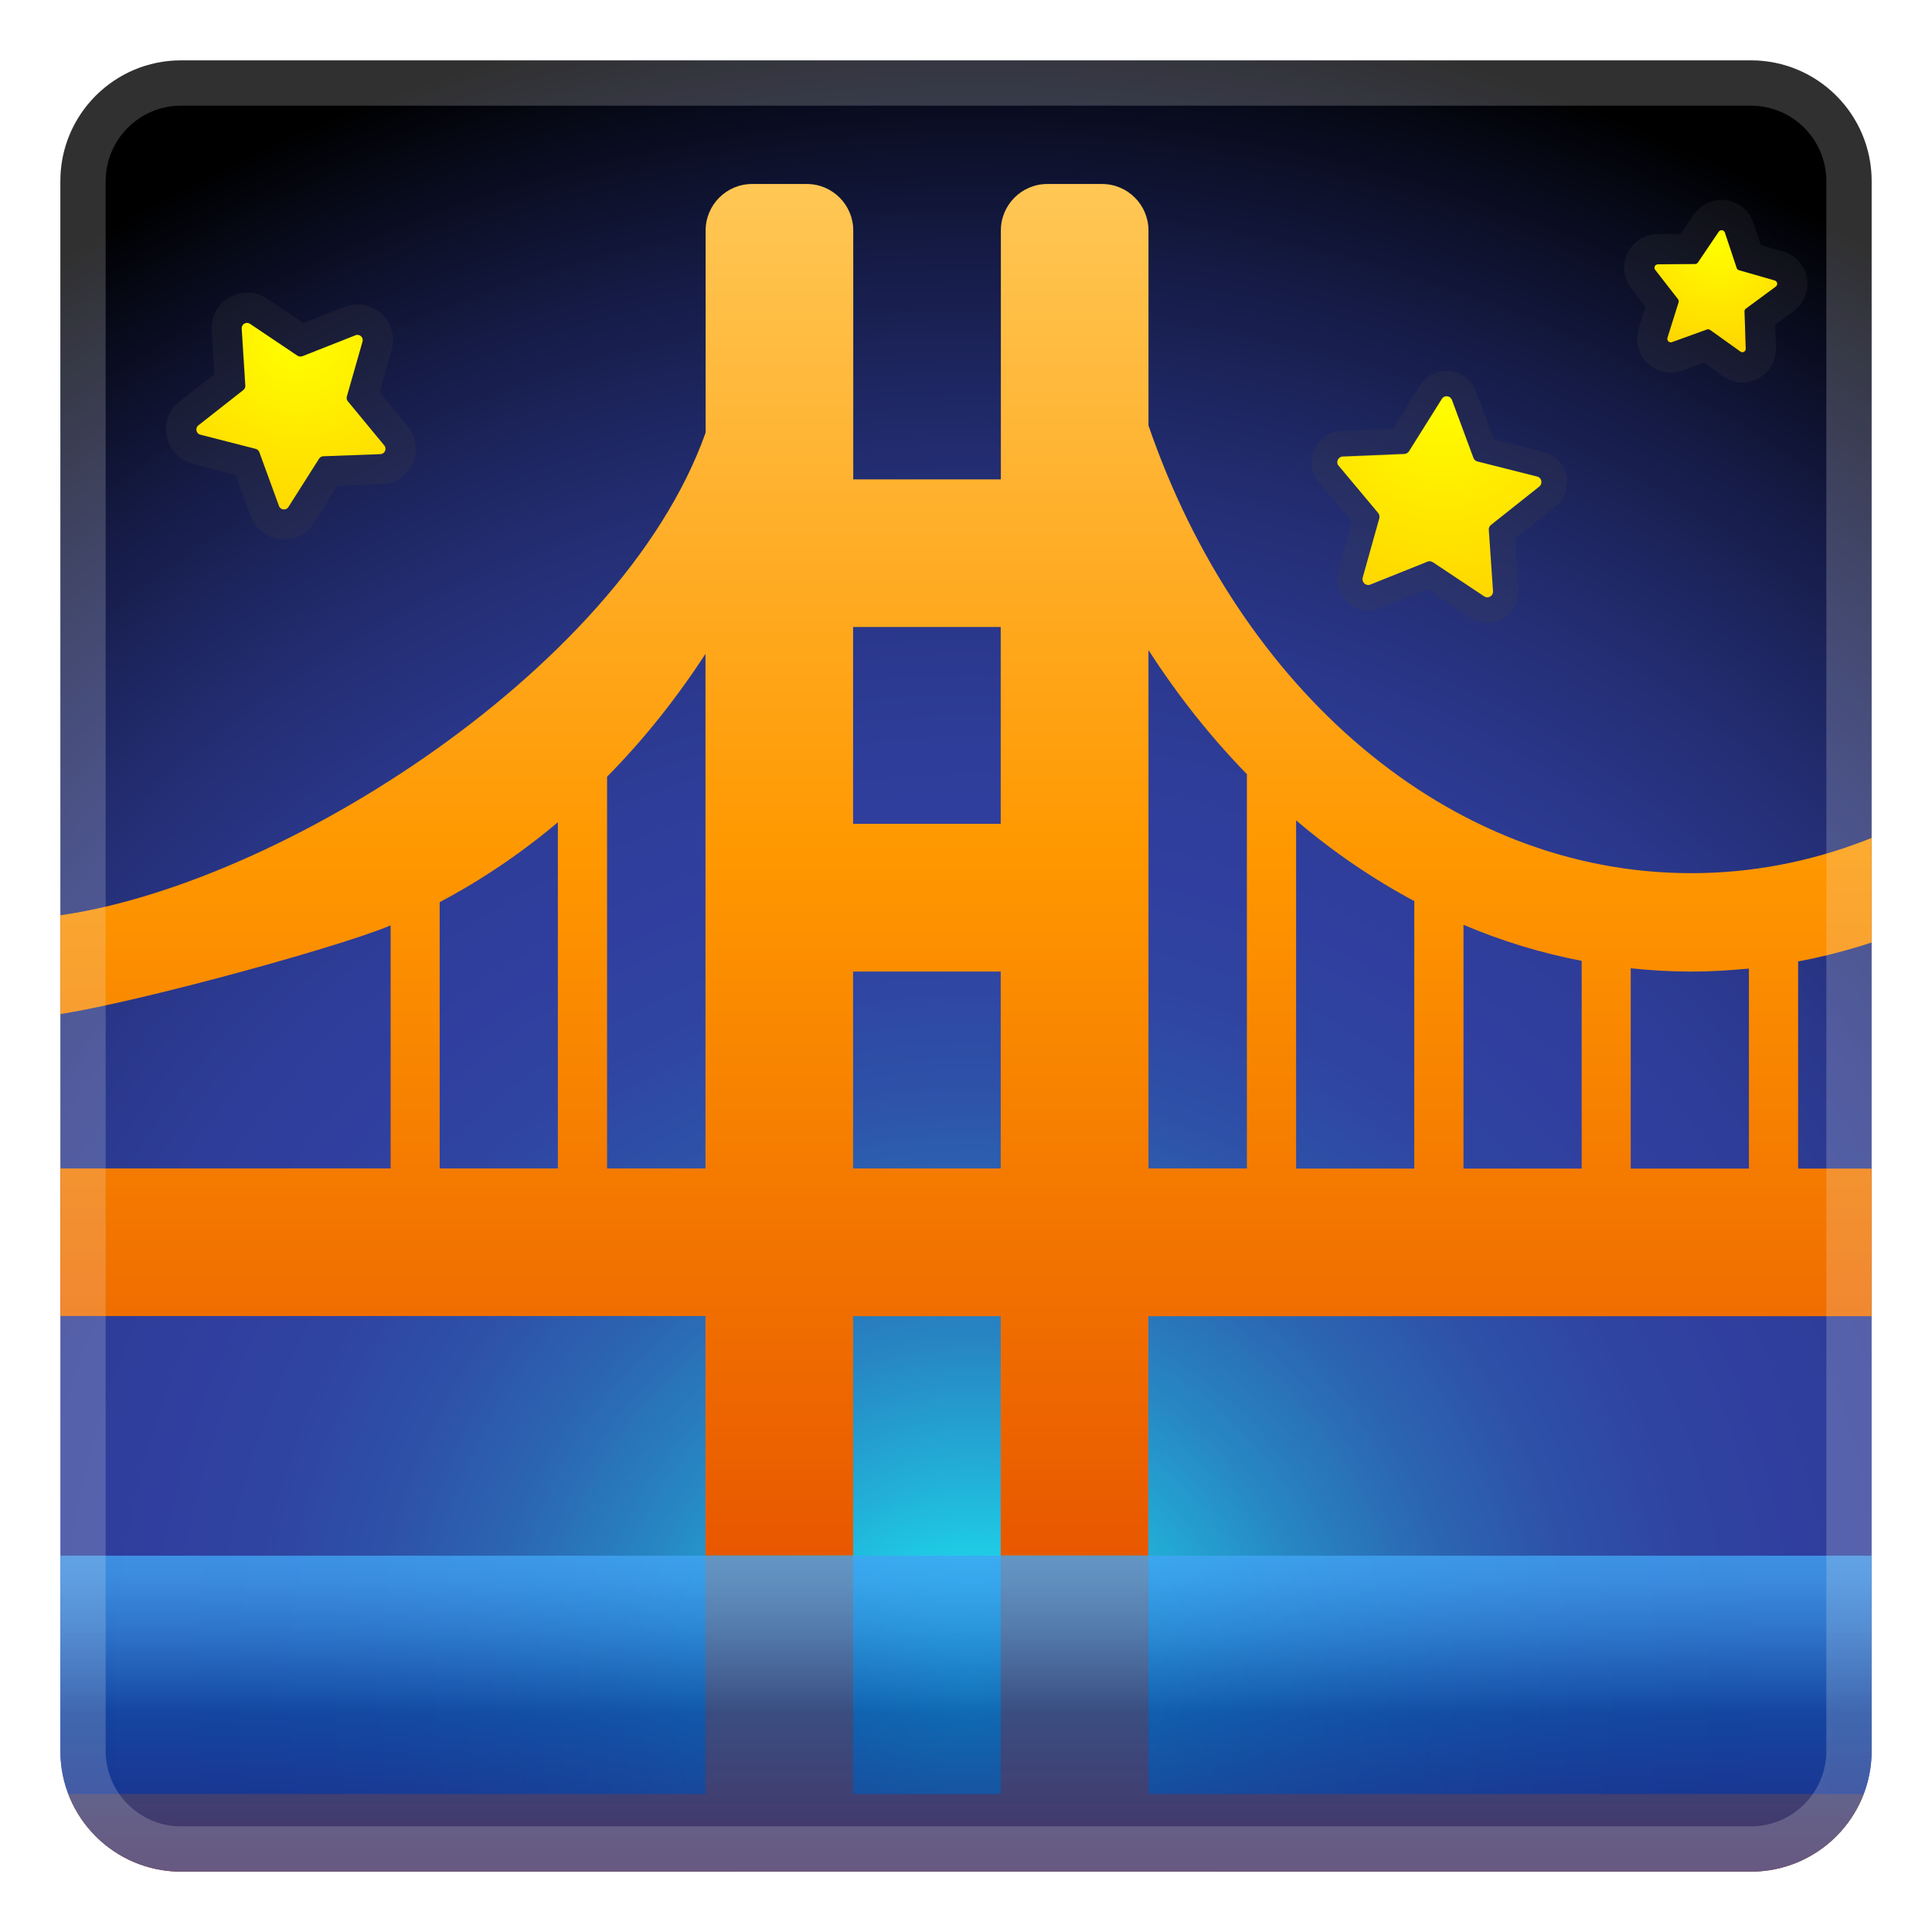 <svg width="128" height="128" style="enable-background:new 0 0 128 128;" xmlns="http://www.w3.org/2000/svg" xmlns:xlink="http://www.w3.org/1999/xlink">
  <g>
    <defs>
      <path id="SVGID_1_" d="M116,124H12c-4.42,0-8-3.58-8-8V12c0-4.42,3.58-8,8-8h104c4.42,0,8,3.58,8,8v104 C124,120.42,120.42,124,116,124z"/>
    </defs>
    <clipPath id="SVGID_2_">
      <use style="overflow:visible;" xlink:href="#SVGID_1_"/>
    </clipPath>
    <radialGradient id="SVGID_3_" cx="64.5" cy="111.833" gradientUnits="userSpaceOnUse" r="112.5">
      <stop offset="0" style="stop-color:#18FFFF"/>
      <stop offset="0.046" style="stop-color:#1CDFEF"/>
      <stop offset="0.126" style="stop-color:#22AFD7"/>
      <stop offset="0.204" style="stop-color:#2786C3"/>
      <stop offset="0.281" style="stop-color:#2B67B3"/>
      <stop offset="0.356" style="stop-color:#2E51A8"/>
      <stop offset="0.427" style="stop-color:#2F44A1"/>
      <stop offset="0.49" style="stop-color:#303F9F"/>
      <stop offset="0.554" style="stop-color:#2E3D99"/>
      <stop offset="0.64" style="stop-color:#293688"/>
      <stop offset="0.738" style="stop-color:#212B6C"/>
      <stop offset="0.845" style="stop-color:#151B45"/>
      <stop offset="0.959" style="stop-color:#060814"/>
      <stop offset="1" style="stop-color:#000000"/>
    </radialGradient>
    <rect height="120" style="clip-path:url(#SVGID_2_);fill:url(#SVGID_3_);" width="120" x="4" y="4"/>
    <g style="clip-path:url(#SVGID_2_);">
      <linearGradient id="SVGID_4_" gradientUnits="userSpaceOnUse" x1="106.313" x2="106.313" y1="-11.177" y2="125.316">
        <stop offset="0" style="stop-color:#FFE082"/>
        <stop offset="0.496" style="stop-color:#FF9800"/>
        <stop offset="0.872" style="stop-color:#E65100"/>
        <stop offset="1" style="stop-color:#B71C1C"/>
      </linearGradient>
      <path d="M209.79,64.22v-6.55c-14.59-1.47-26.94-13-32.61-29.01V15.27c0-1.7-1.38-3.08-3.08-3.08 h-0.17h-3.45c-1.7,0-3.08,1.38-3.08,3.08v16.49h-9.78V15.27c0-1.7-1.38-3.08-3.08-3.08h-3.45h-0.17c-1.7,0-3.08,1.38-3.08,3.08 v13.39c-6.08,17.17-19.83,29.19-35.79,29.19c-16.11,0-29.97-12.23-35.96-29.66V15.27c0-1.7-1.38-3.08-3.08-3.08l0,0h-3.62 c-1.7,0-3.08,1.38-3.08,3.08v16.49h-9.78V15.27c0-1.7-1.38-3.08-3.08-3.08h-3.45h-0.17c-1.7,0-3.08,1.38-3.08,3.08v13.39 c-5.67,16.01-29.31,30.65-43.9,32.12v6.55c4.09-0.34,19.31-4.45,23.03-6.02v16.1H3v9.78h43.74v15.83h9.78V87.2h9.78v15.83h9.78 V87.2h71.74v22.83h9.78V87.2h9.78v22.83h9.78V87.2h32.61v-9.78h-11.74v-16.1C201.77,62.88,205.71,63.88,209.79,64.22z M167.4,41.54v13.04h-9.78V41.54H167.4z M138.05,54.49v22.93h-7.83V59.79C132.98,58.33,135.6,56.55,138.05,54.49z M126.96,77.42 h-7.83V63.7c2.69-0.51,5.31-1.3,7.83-2.36V77.42z M115.87,64.17v13.25h-7.83V64.15c1.32,0.14,2.65,0.22,4,0.22 C113.34,64.37,114.61,64.29,115.87,64.17z M104.79,77.42h-7.83V61.27c2.51,1.07,5.13,1.87,7.83,2.39V77.42z M93.7,59.7v17.72 h-7.83V54.35C88.31,56.43,90.94,58.22,93.7,59.7z M66.3,41.54v13.04h-9.78V41.54H66.3z M29.13,59.77 c2.76-1.46,5.38-3.23,7.83-5.29v22.93h-7.83V59.77z M40.22,77.42V51.46c2.4-2.43,4.58-5.16,6.52-8.14v34.09H40.22z M56.52,77.42 V64.37h9.78v13.04H56.52z M76.09,43.07c1.94,3.01,4.12,5.76,6.52,8.22v26.12h-6.52V43.07z M141.31,77.42V51.47 c2.39-2.43,4.58-5.15,6.52-8.12v34.07H141.31z M157.62,77.42V64.37h9.78v13.04H157.62z M177.18,43.32 c1.94,2.97,4.13,5.71,6.52,8.14v25.95h-6.52V43.32z M194.79,77.42h-7.83V54.48c2.45,2.06,5.07,3.83,7.83,5.29V77.42z" style="fill:url(#SVGID_4_);"/>
    </g>
    <g style="clip-path:url(#SVGID_2_);">
      <linearGradient id="SVGID_5_" gradientTransform="matrix(1 0 0 -1 0 185.556)" gradientUnits="userSpaceOnUse" x1="106.313" x2="106.313" y1="-31.677" y2="104.816">
        <stop offset="0" style="stop-color:#FFE082"/>
        <stop offset="0.496" style="stop-color:#FF9800"/>
        <stop offset="0.872" style="stop-color:#E65100"/>
        <stop offset="1" style="stop-color:#B71C1C"/>
      </linearGradient>
      <path d="M198.05,144.74v-16.1h11.74v-9.78h-32.61V96.03h-9.78v22.83h-9.78V96.03h-9.78v22.83H76.09 v-15.83H66.3v15.83h-9.78v-15.83h-9.78v15.83H3v9.78h22.87v16.1c-3.72-1.56-18.95-5.67-23.03-6.02v6.55 c14.59,1.47,38.23,16.11,43.9,32.12v13.39c0,1.7,1.38,3.08,3.08,3.08h0.17h3.45c1.7,0,3.08-1.38,3.08-3.08v-16.49h9.78v16.49 c0,1.7,1.38,3.08,3.08,3.08h3.62l0,0c1.7,0,3.08-1.38,3.08-3.08v-12.92c5.99-17.42,19.85-29.66,35.96-29.66 c15.96,0,29.71,12.02,35.79,29.19v13.39c0,1.7,1.38,3.08,3.08,3.08h0.17h3.45c1.7,0,3.08-1.38,3.08-3.08v-16.49h9.78v16.49 c0,1.7,1.38,3.08,3.08,3.08h3.45h0.17c1.7,0,3.08-1.38,3.08-3.08v-13.39c5.67-16.01,18.02-27.54,32.61-29.01v-6.55 C205.71,142.17,201.77,143.18,198.05,144.74z M157.62,164.51v-13.04h9.78v13.04H157.62z M130.22,146.27v-17.63h7.83v22.93 C135.6,149.5,132.98,147.73,130.22,146.27z M126.96,144.72c-2.52-1.06-5.13-1.85-7.83-2.36v-13.72h7.83V144.72z M112.05,141.68 c-1.35,0-2.68,0.08-4,0.22v-13.27h7.83v13.25C114.61,141.76,113.34,141.68,112.05,141.68z M104.79,142.39 c-2.69,0.52-5.31,1.32-7.83,2.39v-16.15h7.83V142.39z M85.87,151.71v-23.07h7.83v17.72C90.94,147.83,88.31,149.63,85.87,151.71z M56.52,164.51v-13.04h9.78v13.04H56.52z M29.13,128.64h7.83v22.93c-2.45-2.06-5.07-3.83-7.83-5.29V128.64z M46.74,128.64v34.09 c-1.94-2.97-4.13-5.71-6.52-8.14v-25.95H46.74z M66.3,128.64v13.04h-9.78v-13.04H66.3z M76.09,128.64h6.52v26.12 c-2.4,2.46-4.59,5.22-6.52,8.22V128.64z M147.83,128.64v34.07c-1.94-2.97-4.13-5.69-6.52-8.12v-25.95H147.83z M167.4,128.64v13.04 h-9.78v-13.04H167.4z M177.18,128.64h6.52v25.95c-2.4,2.43-4.58,5.16-6.52,8.14V128.64z M194.79,146.28 c-2.76,1.46-5.38,3.23-7.83,5.29v-22.93h7.83V146.28z" style="fill:url(#SVGID_5_);"/>
    </g>
    <linearGradient id="SVGID_6_" gradientUnits="userSpaceOnUse" x1="64" x2="64" y1="102.88" y2="123.779">
      <stop offset="0" style="stop-color:#42A5F5"/>
      <stop offset="0.091" style="stop-color:#3D9CED"/>
      <stop offset="0.242" style="stop-color:#2E82D6"/>
      <stop offset="0.433" style="stop-color:#1759B1"/>
      <stop offset="0.507" style="stop-color:#0D47A1"/>
      <stop offset="1" style="stop-color:#1A237E"/>
    </linearGradient>
    <rect height="20.93" style="opacity:0.8;clip-path:url(#SVGID_2_);fill:url(#SVGID_6_);" width="120" x="4" y="103.07"/>
  </g>
  <g style="opacity:0.2;">
    <path d="M116,7c2.76,0,5,2.24,5,5v104c0,2.76-2.24,5-5,5H12c-2.76,0-5-2.24-5-5V12c0-2.76,2.24-5,5-5H116 M116,4H12c-4.42,0-8,3.58-8,8v104c0,4.42,3.58,8,8,8h104c4.42,0,8-3.58,8-8V12C124,7.58,120.42,4,116,4L116,4z" style="fill:#EEEEEE;"/>
  </g>
  <g>
    <radialGradient id="SVGID_7_" cx="113.742" cy="15.88" gradientUnits="userSpaceOnUse" r="7.468">
      <stop offset="0" style="stop-color:#FFFF00"/>
      <stop offset="0.996" style="stop-color:#FFD600"/>
    </radialGradient>
    <path d="M114.28,15.41l0.78,2.34c0.02,0.07,0.08,0.13,0.15,0.15l2.37,0.68 c0.18,0.05,0.23,0.29,0.07,0.41l-1.98,1.46c-0.06,0.04-0.1,0.12-0.09,0.19l0.08,2.46c0.01,0.19-0.21,0.31-0.36,0.19l-2-1.43 c-0.06-0.04-0.14-0.05-0.21-0.03l-2.32,0.84c-0.18,0.06-0.35-0.1-0.3-0.29l0.74-2.35c0.02-0.07,0.01-0.15-0.04-0.21l-1.51-1.94 c-0.12-0.15-0.01-0.37,0.18-0.37l2.46-0.02c0.08,0,0.15-0.04,0.19-0.1l1.38-2.04C113.98,15.19,114.22,15.23,114.28,15.41z" style="fill:url(#SVGID_7_);"/>
    <g style="opacity:0.2;">
      <path d="M114.06,15.25c0.09,0,0.18,0.05,0.22,0.16l0.78,2.34c0.02,0.07,0.08,0.13,0.15,0.15l2.37,0.68 c0.18,0.05,0.23,0.29,0.07,0.41l-1.98,1.46c-0.06,0.04-0.1,0.12-0.09,0.19l0.08,2.46c0,0.14-0.11,0.24-0.23,0.24 c-0.04,0-0.09-0.01-0.13-0.04l-2-1.43c-0.04-0.03-0.09-0.04-0.13-0.04c-0.03,0-0.05,0-0.08,0.01l-2.32,0.84 c-0.03,0.01-0.05,0.01-0.08,0.01c-0.15,0-0.27-0.14-0.22-0.3l0.74-2.35c0.02-0.07,0.01-0.15-0.04-0.21l-1.51-1.94 c-0.12-0.15-0.01-0.37,0.18-0.37l2.46-0.02c0.08,0,0.15-0.04,0.19-0.1l1.38-2.04C113.92,15.28,113.99,15.25,114.06,15.25 M114.06,13.25L114.06,13.25c-0.74,0-1.43,0.37-1.85,0.98l-0.86,1.27l-1.53,0.01c-0.85,0.01-1.62,0.49-1.99,1.26 c-0.37,0.77-0.28,1.67,0.25,2.34l0.94,1.21l-0.46,1.46c-0.21,0.68-0.09,1.42,0.33,1.99c0.42,0.57,1.09,0.91,1.8,0.91 c0.26,0,0.52-0.05,0.76-0.13l1.44-0.52l1.25,0.89c0.38,0.27,0.83,0.42,1.3,0.42c0.6,0,1.19-0.25,1.6-0.68 c0.42-0.43,0.64-1.02,0.62-1.62l-0.05-1.53l1.23-0.91c0.69-0.51,1.02-1.35,0.87-2.19c-0.15-0.84-0.76-1.51-1.58-1.75l-1.47-0.42 l-0.49-1.45C115.88,13.86,115.03,13.25,114.06,13.25L114.06,13.25z" style="fill:#424242;"/>
    </g>
  </g>
  <g>
    <radialGradient id="SVGID_8_" cx="19.666" cy="22.378" gradientUnits="userSpaceOnUse" r="12.237">
      <stop offset="0" style="stop-color:#FFFF00"/>
      <stop offset="0.996" style="stop-color:#FFD600"/>
    </radialGradient>
    <path d="M16.56,21.45l3.14,2.11c0.1,0.06,0.22,0.08,0.33,0.04l3.52-1.39 c0.27-0.11,0.55,0.14,0.47,0.42l-1.04,3.64c-0.03,0.11-0.01,0.23,0.07,0.32l2.41,2.92c0.19,0.23,0.03,0.57-0.26,0.58l-3.78,0.14 c-0.12,0-0.22,0.07-0.28,0.16l-2.03,3.2c-0.16,0.25-0.53,0.21-0.63-0.07l-1.3-3.56c-0.04-0.11-0.13-0.19-0.24-0.22l-3.67-0.94 c-0.28-0.07-0.36-0.44-0.13-0.62l2.98-2.34c0.09-0.07,0.14-0.18,0.13-0.3l-0.24-3.78C16,21.47,16.32,21.29,16.56,21.45z" style="fill:url(#SVGID_8_);"/>
    <g style="opacity:0.2;">
      <path d="M16.37,21.39c0.07,0,0.13,0.02,0.2,0.06l3.14,2.11c0.06,0.04,0.13,0.06,0.2,0.06 c0.04,0,0.09-0.01,0.13-0.02l3.52-1.39c0.04-0.02,0.09-0.03,0.13-0.03c0.22,0,0.41,0.21,0.34,0.45l-1.04,3.64 c-0.03,0.11-0.01,0.23,0.07,0.32l2.41,2.92c0.19,0.23,0.03,0.57-0.26,0.58l-3.78,0.14c-0.12,0-0.22,0.07-0.28,0.16l-2.03,3.2 c-0.07,0.11-0.18,0.16-0.3,0.16c-0.14,0-0.28-0.08-0.33-0.23l-1.3-3.56c-0.04-0.11-0.13-0.19-0.24-0.22l-3.67-0.94 c-0.28-0.07-0.36-0.44-0.13-0.62l2.98-2.34c0.09-0.07,0.14-0.18,0.13-0.3l-0.24-3.78C16,21.55,16.18,21.39,16.37,21.39 M16.37,19.39c-0.65,0-1.27,0.27-1.72,0.74c-0.44,0.47-0.67,1.11-0.63,1.76l0.18,2.91l-2.3,1.8c-0.71,0.56-1.04,1.45-0.85,2.33 s0.84,1.57,1.72,1.8l2.83,0.73l1,2.74c0.34,0.92,1.23,1.54,2.21,1.54c0.81,0,1.55-0.41,1.98-1.09l1.57-2.46l2.92-0.11 c0.9-0.03,1.69-0.56,2.06-1.39c0.37-0.82,0.24-1.77-0.33-2.46l-1.86-2.25l0.8-2.81c0.2-0.72,0.06-1.47-0.38-2.06 c-0.44-0.59-1.14-0.94-1.88-0.94c-0.3,0-0.59,0.06-0.87,0.17l-2.72,1.07l-2.42-1.63C17.29,19.53,16.83,19.39,16.37,19.39 L16.37,19.39z" style="fill:#424242;"/>
    </g>
  </g>
  <g>
    <radialGradient id="SVGID_9_" cx="95.496" cy="25.944" gradientUnits="userSpaceOnUse" r="14.234">
      <stop offset="0" style="stop-color:#FFFF00"/>
      <stop offset="0.996" style="stop-color:#FFD600"/>
    </radialGradient>
    <path d="M88.96,30.24l4.08-0.17c0.13-0.01,0.24-0.07,0.31-0.18l2.17-3.46 c0.17-0.27,0.57-0.23,0.68,0.07l1.42,3.83c0.04,0.12,0.14,0.21,0.26,0.24l3.96,1c0.31,0.08,0.39,0.47,0.14,0.67l-3.2,2.54 c-0.1,0.08-0.15,0.2-0.14,0.32l0.28,4.07c0.02,0.31-0.33,0.52-0.59,0.34l-3.4-2.26c-0.1-0.07-0.24-0.08-0.35-0.04l-3.79,1.52 c-0.29,0.12-0.59-0.15-0.51-0.46l1.1-3.93c0.03-0.12,0.01-0.25-0.07-0.35l-2.62-3.13C88.48,30.63,88.64,30.26,88.96,30.24z" style="fill:url(#SVGID_9_);"/>
    <g style="opacity:0.2;">
      <path d="M95.83,26.26c0.15,0,0.3,0.09,0.36,0.25l1.42,3.83c0.04,0.12,0.14,0.21,0.26,0.24l3.96,1 c0.31,0.08,0.39,0.47,0.14,0.67l-3.2,2.54c-0.1,0.08-0.15,0.2-0.14,0.32l0.28,4.07c0.02,0.23-0.17,0.41-0.38,0.41 c-0.07,0-0.14-0.02-0.21-0.06l-3.4-2.26c-0.06-0.04-0.14-0.06-0.21-0.06c-0.05,0-0.1,0.01-0.14,0.03l-3.79,1.52 c-0.05,0.02-0.1,0.03-0.14,0.03c-0.24,0-0.44-0.23-0.37-0.48l1.1-3.93c0.03-0.12,0.01-0.25-0.07-0.35l-2.62-3.13 c-0.2-0.24-0.04-0.61,0.28-0.62l4.08-0.17c0.13-0.01,0.24-0.07,0.31-0.18l2.17-3.46C95.59,26.32,95.71,26.26,95.83,26.26 M95.83,24.57L95.83,24.57c-0.72,0-1.37,0.36-1.75,0.97l-1.8,2.87l-3.39,0.14c-0.79,0.03-1.49,0.51-1.81,1.23s-0.2,1.56,0.31,2.17 l2.18,2.6l-0.91,3.27c-0.18,0.63-0.05,1.29,0.34,1.81c0.39,0.51,1.01,0.82,1.65,0.82c0.27,0,0.53-0.05,0.77-0.15l3.15-1.26 l2.83,1.88c0.34,0.23,0.74,0.35,1.14,0.35c0.57,0,1.12-0.24,1.52-0.66c0.39-0.42,0.59-0.98,0.55-1.55l-0.23-3.38l2.66-2.11 c0.62-0.49,0.9-1.28,0.74-2.06c-0.17-0.78-0.75-1.38-1.52-1.57l-3.29-0.83l-1.18-3.18C97.47,25.11,96.69,24.57,95.83,24.57 L95.83,24.57z" style="fill:#424242;"/>
    </g>
  </g>
</svg>